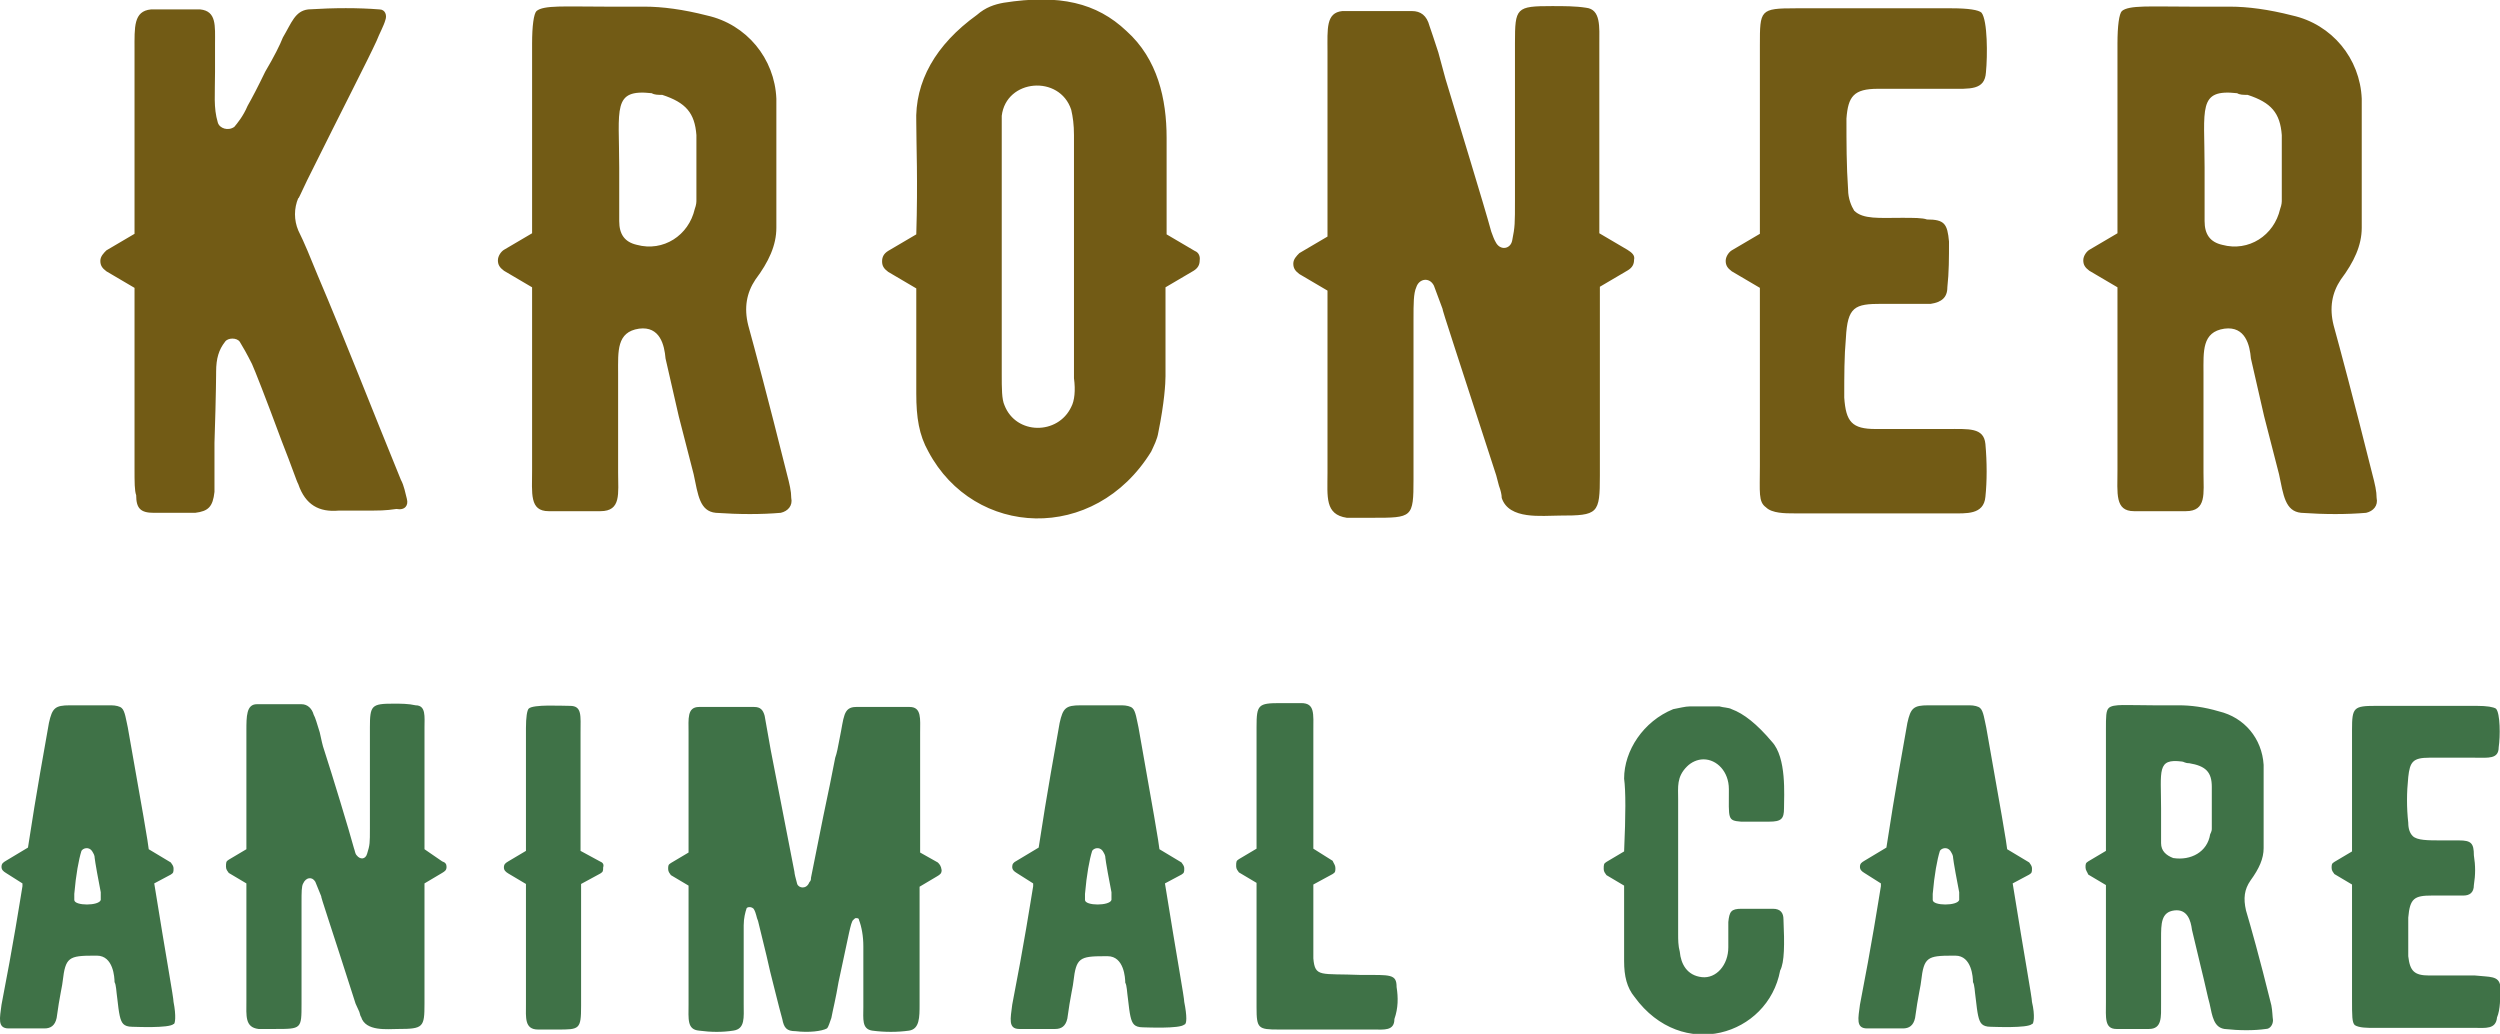 <svg xmlns="http://www.w3.org/2000/svg" xml:space="preserve" id="Layer_1" x="0" y="0" style="enable-background:new 0 0 453.4 187.5" version="1.1" viewBox="0 0 453.4 187.5"><style>.st0{fill:#725b15}.st1{fill:#3f7247}</style><path d="M73.799 90.505c-.3-1.1-.5-2.4-1.1-3.5-5.4-13.2-10.2-25.6-15.1-37.1-1.3-3.2-2.4-5.9-3.5-8.1-.8-1.9-.8-4 0-5.9 0 .3.3-.5 1.6-3.2 6.7-13.5 11-21.8 12.6-25.3.5-1.3 1.3-2.7 1.6-3.8.3-.8 0-1.9-1.1-1.9-3.8-.3-8.1-.3-12.9 0-2.4.3-3 2.4-4.6 5.1-.5 1.3-1.6 3.5-3.2 6.2-1.3 2.7-2.4 4.8-3.2 6.2-.8 1.9-1.9 3.2-2.4 3.8-1.1.8-2.7.3-3-.8-.8-2.7-.5-5.1-.5-9.2v-5.1c0-3.2.3-5.9-2.7-6.2h-8.9c-3.2.3-3 3.2-3 7.3v33.4l-5.1 3c-.5.5-1.1 1.1-1.1 1.9s.3 1.3 1.1 1.9l5.1 3v32.8c0 2.4 0 4 .3 4.8 0 2.4.8 3.2 3.2 3.2h7.5c2.4-.3 3.2-1.1 3.5-3.8v-8.9c.3-8.9.3-13.2.3-12.9 0-2.4.5-4 1.6-5.4.5-.8 2.2-.8 2.7 0s1.3 2.2 2.2 4c.5 1.1 2.4 5.9 5.4 14 1.9 4.8 2.7 7.3 3 7.8 1.3 3.8 3.8 5.1 7.3 4.8h3.8c4 0 4.6 0 6.7-.3 1.6.3 2.2-.7 1.9-1.8zM142.701 85.905c-3.5-14-5.9-22.9-7-26.9-.8-3.2-.3-5.9 1.3-8.3 2.4-3.2 3.8-6.2 3.8-9.4v-23.4c-.3-7.3-5.4-13.5-12.6-15.1-4.3-1.1-8.1-1.6-11.3-1.6h-7c-7.5 0-11.3-.3-12.6.8-.5.5-.8 2.7-.8 5.9v34.4l-5.1 3c-.5.3-1.1 1.1-1.1 1.9 0 .8.3 1.3 1.1 1.9l5.1 3v33.1c0 4.3-.5 7.5 3 7.5h9.4c3.8 0 3.2-3.2 3.2-7v-18c0-4-.3-7.5 3.8-8.1 3.8-.5 4.6 3 4.8 5.4l2.4 10.5c1.3 5.1 2.2 8.6 2.7 10.5.8 3.8 1.1 6.7 4 7 4.3.3 8.3.3 11.8 0 1.3-.3 2.2-1.3 1.9-2.7 0-1.2-.3-2.5-.8-4.4zm-16.4-61.4v11.8c0 .3 0 .8-.3 1.6-1.1 4.8-5.7 7.8-10.5 6.5-2.2-.5-3.2-1.9-3.2-4.3v-9.7c0-10.8-1.3-14.3 5.9-13.5.5.3 1.1.3 1.9.3 4.3 1.4 5.9 3.3 6.2 7.3zM216.676 45.505l-5.1-3v-17.5c0-7-1.6-14.3-7.3-19.4-5.4-5.1-12.1-6.7-22.3-5.1-1.6.3-3.2.8-4.8 2.2-7.5 5.4-11.3 12.1-11 19.6 0 3.8.3 10.5 0 20.2l-5.1 3c-.8.5-1.1 1.1-1.1 1.9 0 .8.3 1.3 1.1 1.9l5.1 3v19.1c0 4.3.5 7.5 2.2 10.5 8.3 15.6 30.1 16.7 40.4 0 .5-1.1 1.1-2.2 1.3-3.5 1.1-5.4 1.3-8.9 1.3-10.2v-16.1l5.1-3c.8-.5 1.1-1.1 1.1-1.9.1-.6-.1-1.4-.9-1.7zm-22.4 28.3c-2.4 5.1-10 5.1-12.1-.3-.5-1.1-.5-3-.5-5.7v-46.8c.8-6.7 10.5-7.5 12.6-1.1.3 1.3.5 2.7.5 4.6v44.1c.3 2.2.1 4.1-.5 5.2zM295.154 45.305l-5.1-3v-34.4c0-3 .3-6.2-2.4-6.5-1.9-.3-4-.3-6.2-.3-6.5 0-6.7.3-6.7 6.7v28.5c0 4.3 0 4.8-.5 7.3-.3 1.6-2.2 1.9-3 .3-.3-.5-.5-1.1-.8-1.9-1.3-4.8-6.2-20.7-8.3-27.7-.3-1.1-.8-3-1.3-4.8-.8-2.4-1.3-4-1.6-4.8-.5-1.9-1.6-2.7-3.2-2.7h-12.6c-3 .3-2.7 3.2-2.7 7.3v33.6l-5.1 3c-.5.5-1.1 1.1-1.1 1.9s.3 1.3 1.1 1.9l5.1 3v33.1c0 4.3-.5 7.5 3.5 8.1h4.6c7.3 0 7.5 0 7.5-7v-29.1c0-2.7 0-4.6.5-5.7.5-1.6 2.4-1.9 3.2-.3l1.6 4.3c-.3-.5 3 9.4 9.7 30.1l.5 1.9c.3.8.5 1.6.5 2.2 1.3 4 7.3 3.2 10.5 3.2 7 0 7.3-.3 7.3-7.3v-34.2l5.1-3c.8-.5 1.1-1.1 1.1-1.9.2-.8-.4-1.3-1.2-1.8zM360.072 80.505c-.3-3-3-2.7-7-2.7h-12.9c-4.3 0-5.4-1.3-5.7-5.7 0-4 0-7.5.3-10.8.3-5.7 1.6-6.2 6.5-6.2h8.9c1.9-.3 3-1.1 3-3 .3-2.7.3-5.4.3-8.3-.3-3.2-.8-4-4-4-.8-.3-2.4-.3-4.6-.3-4 0-7 .3-8.6-1.3-.5-.8-1.1-2.2-1.1-3.8-.3-4.3-.3-8.6-.3-12.9.3-4 1.3-5.4 5.7-5.4h12.9c3.8 0 6.5.3 6.7-3 .3-3 .3-9.4-.8-10.8-.5-.5-2.4-.8-5.4-.8h-28.3c-6.5 0-6.5.3-6.5 6.7v34.2l-5.1 3c-.5.3-1.1 1.1-1.1 1.9s.3 1.3 1.1 1.9l5.1 3v32.3c0 4.8-.3 6.5 1.1 7.5 1.1 1.1 3.5 1.1 5.1 1.1h28.5c2.7 0 5.9.3 6.2-3 .3-2.8.3-6.3 0-9.6zM430.225 85.905c-3.5-14-5.9-22.9-7-26.9-.8-3.2-.3-5.9 1.3-8.3 2.4-3.2 3.8-6.2 3.8-9.4v-23.4c-.3-7.3-5.4-13.5-12.6-15.1-4.3-1.1-8.1-1.6-11.3-1.6h-7c-7.5 0-11.3-.3-12.6.8-.5.5-.8 2.7-.8 5.9v34.4l-5.1 3c-.5.3-1.1 1.1-1.1 1.9 0 .8.3 1.3 1.1 1.9l5.1 3v33.1c0 4.3-.5 7.5 3 7.5h9.4c3.8 0 3.2-3.2 3.2-7v-18c0-4-.3-7.5 3.8-8.1 3.8-.5 4.6 3 4.8 5.4l2.4 10.5c1.3 5.1 2.2 8.6 2.7 10.5.8 3.8 1.1 6.7 4 7 4.3.3 8.3.3 11.8 0 1.3-.3 2.2-1.3 1.9-2.7 0-1.2-.3-2.5-.8-4.4zm-16.4-61.4v11.8c0 .3 0 .8-.3 1.6-1.1 4.8-5.7 7.8-10.5 6.5-2.2-.5-3.2-1.9-3.2-4.3v-9.7c0-10.8-1.3-14.3 5.9-13.5.5.3 1.1.3 1.9.3 4.3 1.4 5.9 3.3 6.2 7.3z" class="st0"/><path d="M31.473 181.715c0-.8-1.3-7.8-3.5-21.5l3-1.6c.5-.3.5-.5.5-1.1 0-.5-.3-.8-.5-1.1l-4-2.4c0-.5-1.3-8.1-3.8-22.1-.3-1.3-.5-3-1.1-3.5-.3-.3-1.1-.5-1.9-.5h-7.5c-2.7 0-3.2.5-3.8 3.2-.8 4.6-2.2 12.1-3.8 22.6l-4 2.4c-.5.3-.8.5-.8 1.1 0 .5.3.8.8 1.1l3 1.9v.5c-.5 3-1.6 10.2-3.8 21.5-.3 2.4-.8 4.3 1.3 4.3h6.5c1.1 0 1.9-.5 2.2-1.9.5-3.8 1.1-6.2 1.1-6.7.5-4.3 1.1-4.6 5.7-4.6h.5c3 0 3.2 4 3.2 4.8.3.5.3 1.6.5 3 .3 2.7.5 4 1.1 4.6.3.3.8.5 1.6.5.5 0 6.7.3 7.5-.5.3.1.5-1.5 0-4zm-13.2-18.5c-.3 1.1-4.8 1.1-4.8 0v-1.1c.3-3.5.8-6.2 1.3-7.8.3-.5 1.3-.8 1.9 0 .3.5.5.8.5 1.3 0 .3.8 4.8 1.1 6.2v1.4zM80.186 156.215l-3.2-2.2v-22.1c0-1.9.3-4-1.6-4-1.3-.3-2.7-.3-4-.3-4 0-4.3.3-4.3 4.3v18.3c0 2.7 0 3-.5 4.6-.3 1.1-1.3 1.1-1.9.3-.3-.3-.3-.8-.5-1.3-.8-3-4-13.5-5.4-17.8-.3-.8-.5-1.9-.8-3.2-.5-1.6-.8-2.7-1.1-3.2-.3-1.1-1.1-1.9-2.2-1.9h-8.1c-1.9 0-1.9 2.2-1.9 4.8v21.5l-3.2 1.9c-.5.3-.5.5-.5 1.3 0 .5.3.8.5 1.1l3.2 1.9v21.3c0 2.7-.3 4.8 2.2 5.1h3c4.8 0 4.8 0 4.8-4.6v-18.3c0-1.9 0-3 .3-3.5.5-1.1 1.6-1.3 2.2-.3l1.1 2.7c-.3-.5 1.9 5.9 6.2 19.4l.5 1.1c.3.5.3 1.1.5 1.3.8 2.7 4.8 2.2 6.7 2.2 4.6 0 4.8-.3 4.8-4.6v-21.8l3.2-1.9c.5-.3.8-.5.8-1.1 0-.5-.2-.8-.8-1zM108.787 156.215l-3.5-1.9v-21.5c0-3 .3-4.8-1.9-4.8-1.6 0-6.7-.3-7.5.5-.3.3-.5 1.6-.5 3.5v22.3l-3.2 1.9c-.5.3-.8.5-.8 1.1 0 .5.3.8.8 1.1l3.2 1.9v21.8c0 2.4-.3 4.6 2.2 4.6h3.5c4 0 4.3 0 4.3-4.3v-22.1l3.5-1.9c.5-.3.5-.5.5-1.1.2-.6-.1-.9-.6-1.1zM170.076 156.415l-3.2-1.8v-21.8c0-2.4.3-4.6-1.9-4.6h-9.7c-2.4 0-2.2 1.9-3 5.7-.3 1.6-.5 2.7-.8 3.5-.5 2.7-1.3 6.5-2.2 10.8l-2.2 11c0 .3 0 .5-.3.8-.5 1.3-1.9 1.1-2.2.3-.3-1.1-.5-1.9-.5-2.2l-4.3-22.1-1.1-6.2c-.3-1.1-.8-1.6-1.9-1.6h-10c-2.2 0-1.9 2.2-1.9 4.6v21.8l-3.2 1.9c-.5.3-.5.5-.5 1.1 0 .5.3.8.5 1.1l3.2 1.9v21.5c0 2.7-.3 4.6 1.9 4.8 2.2.3 4.3.3 6.2 0 2.2-.3 1.9-2.4 1.9-4.8v-14.3c0-1.3.3-2.4.5-3 0-.3.8-.5 1.3 0 .5.8.5 1.6.8 2.2.5 2.2 1.3 5.1 2.2 9.2.3 1.1 1.6 6.5 2.2 8.6.3 1.6.8 2.2 2.4 2.2 2.4.3 4.8 0 5.7-.5.3-.3.5-1.1.8-1.9.3-1.6.8-3.5 1.3-6.5l1.9-8.9c.3-1.3.5-2.2.8-2.4.3-.3.3-.3.5-.3s.5 0 .5.3c.5 1.3.8 3 .8 4.8v11c0 2.2-.3 4 1.6 4.3 2.2.3 4.6.3 6.7 0 1.9-.3 1.9-2.4 1.9-4.8v-21.3l3.2-1.9c.5-.3.8-.5.8-1.1-.1-.8-.4-1.1-.7-1.4zM214.775 181.715c0-.8-1.3-7.8-3.5-21.5l3-1.6c.5-.3.5-.5.5-1.1 0-.5-.3-.8-.5-1.1l-4-2.4c0-.5-1.3-8.1-3.8-22.1-.3-1.3-.5-3-1.1-3.5-.3-.3-1.1-.5-1.9-.5h-7.5c-2.7 0-3.2.5-3.8 3.2-.8 4.6-2.2 12.1-3.8 22.6l-4 2.4c-.6.3-.8.6-.8 1.1 0 .5.3.8.8 1.1l3 1.9v.5c-.5 3-1.6 10.2-3.8 21.5-.3 2.5-.8 4.4 1.3 4.4h6.5c1.1 0 1.9-.5 2.2-1.9.5-3.8 1.1-6.2 1.1-6.7.5-4.3 1.1-4.6 5.7-4.6h.5c3 0 3.2 4 3.2 4.8.3.5.3 1.6.5 3 .3 2.7.5 4 1.1 4.6.3.3.8.5 1.6.5.5 0 6.7.3 7.5-.5.5 0 .5-1.6 0-4.1zm-13.2-18.5c-.3 1.1-4.8 1.1-4.8 0v-1.1c.3-3.5.8-6.2 1.3-7.8.3-.5 1.3-.8 1.9 0 .3.5.5.8.5 1.3 0 .3.8 4.8 1.1 6.2v1.4zM253.288 179.015c0-2.4-1.1-2.2-6.5-2.2-7.3-.3-8.3.5-8.6-3V160.415l3.5-1.9c.5-.3.5-.5.5-1.1 0-.5-.3-.8-.5-1.3l-3.5-2.2v-21.3c0-3.2.3-5.1-2.2-5.1h-3.8c-4 0-4.3.3-4.3 4.3v22.1l-3.2 1.9c-.5.3-.5.5-.5 1.3 0 .5.3.8.5 1.1l3.2 1.9v22.6c0 3.8.3 4 4 4h17.2c1.9 0 3.8.3 3.8-1.9.7-2 .7-3.9.4-5.8zM323.448 166.715c0-1.1-.5-1.9-1.9-1.9h-5.7c-1.9 0-2.2.5-2.4 2.4v4.6c0 3.2-2.2 5.7-4.8 5.4-2.7-.3-3.8-2.4-4-4.6-.3-1.1-.3-2.2-.3-3.2v-24.5c0-2.2-.3-4 1.6-5.9.8-.8 1.9-1.3 3-1.3 2.4 0 4.6 2.2 4.6 5.4 0 5.4-.3 5.7 2.2 5.9h5.1c2.2 0 2.7-.5 2.7-2.4 0-2.4.5-9.2-2.2-12.1-2.7-3.2-5.1-5.1-7.3-5.9-.5-.3-1.6-.3-2.2-.5h-5.4c-.8 0-1.9.3-3 .5-5.4 2.2-8.9 7.5-8.9 12.6.3 2.2.3 6.5 0 13.2l-3.2 1.9c-.5.3-.5.5-.5 1.3 0 .5.3.8.5 1.1l3.2 1.9v13.7c0 2.7.5 4.8 1.9 6.5 8.6 11.8 24.2 7 26.4-4.8.8-1.5.8-4.8.6-9.3zM368.519 181.715c0-.8-1.3-7.8-3.5-21.5l3-1.6c.5-.3.5-.5.5-1.1 0-.5-.3-.8-.5-1.1l-4-2.4c0-.5-1.3-8.1-3.8-22.1-.3-1.3-.5-3-1.1-3.5-.3-.3-1.1-.5-1.9-.5h-7.5c-2.7 0-3.2.5-3.8 3.2-.8 4.6-2.2 12.1-3.8 22.6l-4 2.4c-.5.3-.8.5-.8 1.1 0 .5.3.8.8 1.1l3 1.9v.5c-.5 3-1.6 10.2-3.8 21.5-.3 2.4-.8 4.3 1.3 4.3h6.5c1.1 0 1.9-.5 2.2-1.9.5-3.8 1.1-6.2 1.1-6.7.5-4.3 1.1-4.6 5.7-4.6h.5c3 0 3.2 4 3.2 4.8.3.5.3 1.6.5 3 .3 2.7.5 4 1.1 4.6.3.3.8.5 1.6.5.5 0 6.7.3 7.5-.5.3.1.6-1.5 0-4zm-13.2-18.5c-.3 1.1-4.8 1.1-4.8 0v-1.1c.3-3.5.8-6.2 1.3-7.8.3-.5 1.3-.8 1.9 0 .3.5.5.8.5 1.3 0 .3.8 4.8 1.1 6.2v1.4zM411.932 182.315c-2.2-8.9-3.8-14.5-4.6-17.2-.5-2.2-.3-3.8.8-5.4 1.6-2.2 2.4-4 2.4-5.9v-15.1c-.3-4.8-3.5-8.6-8.1-9.7-2.7-.8-5.1-1.1-7.3-1.1h-4.6c-4.8 0-7.3-.3-8.1.5-.5.5-.5 1.6-.5 3.8v22.1l-3.2 1.9c-.5.3-.5.5-.5 1.1 0 .5.3.8.5 1.3l3.2 1.9v21.3c0 2.7-.3 4.8 1.9 4.8h5.9c2.4 0 2.2-2.2 2.2-4.6v-11.8c0-2.7 0-4.8 2.4-5.1s3 1.9 3.2 3.5l1.6 6.7c.8 3.2 1.3 5.7 1.6 6.7.5 2.4.8 4.3 2.7 4.6 2.7.3 5.4.3 7.5 0 .8 0 1.3-.8 1.3-1.6-.1-.6-.1-1.7-.3-2.7zm-10.8-39.6v7.5c0 .3 0 .5-.3 1.1-.5 3.2-3.5 4.8-6.7 4.3-1.3-.5-2.2-1.3-2.2-2.7v-6.2c0-7-.8-9.2 3.8-8.6.3 0 .5.3 1.3.3 3 .5 4.1 1.6 4.1 4.3zM453.461 178.815c-.3-1.9-1.9-1.6-4.6-1.9h-8.3c-2.7 0-3.5-.8-3.8-3.5v-7c.3-3.5 1.1-4 4.3-4h5.7c1.1 0 1.9-.5 1.9-1.9.3-1.9.3-3.5 0-5.4 0-2.2-.5-2.7-2.7-2.7h-3c-2.7 0-4.6 0-5.4-.8-.5-.5-.8-1.3-.8-2.4-.3-2.7-.3-5.4 0-8.3.3-2.7.8-3.5 3.8-3.5h8.3c2.4 0 4.3.3 4.3-1.9.3-1.9.3-6.2-.5-7-.5-.3-1.6-.5-3.5-.5h-18.3c-4 0-4.3.3-4.3 4.3v22.1l-3.2 1.9c-.5.3-.5.5-.5 1.1 0 .5.3.8.5 1.1l3.2 1.9v20.7c0 3.2 0 4.3.5 4.8.8.5 2.2.5 3.5.5h18.3c1.9 0 3.8.3 4-1.9.6-1.4.6-3.6.6-5.7z" class="st1"/></svg>
